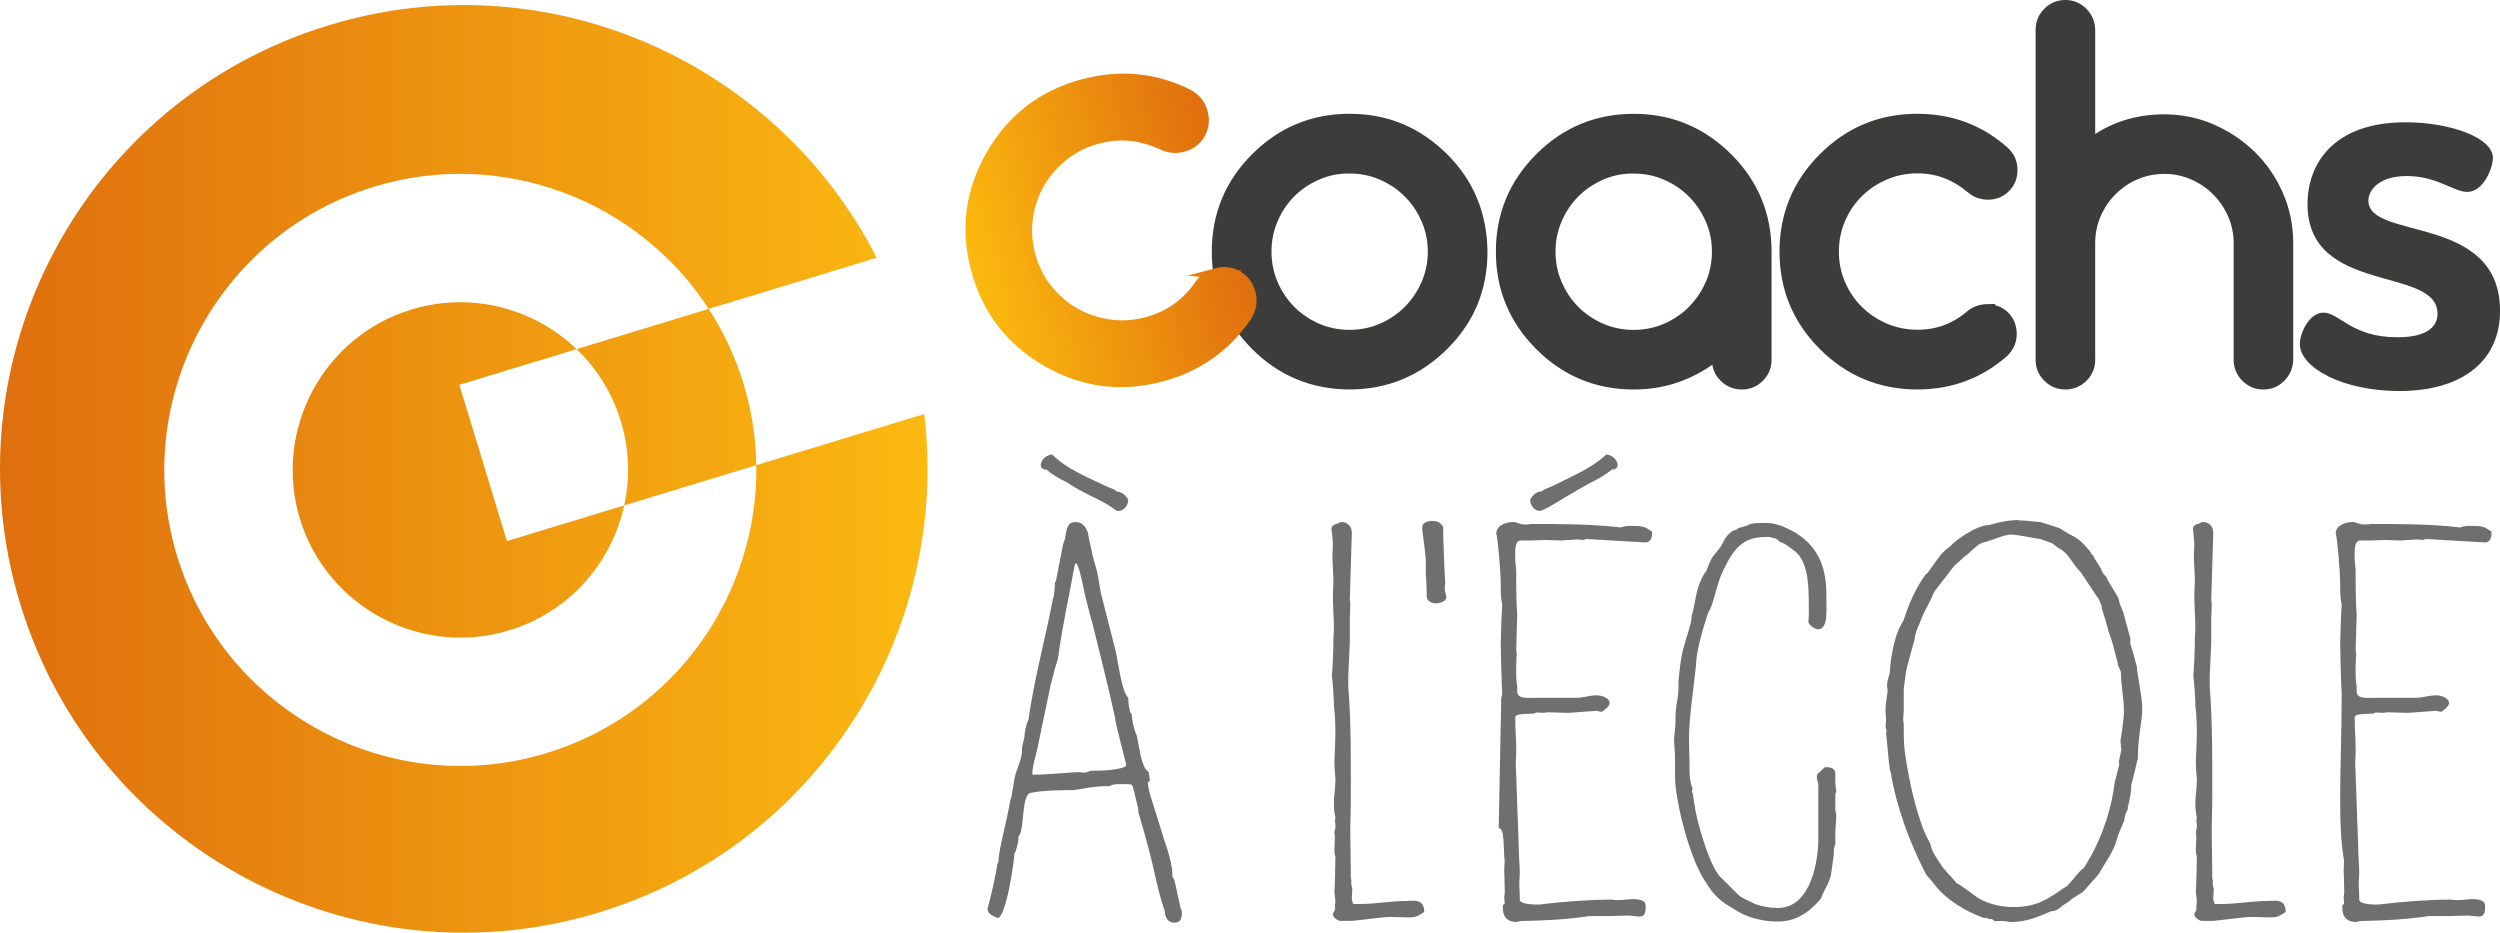 <?xml version="1.0" encoding="UTF-8"?>
<svg id="Layer_2" data-name="Layer 2" xmlns="http://www.w3.org/2000/svg" xmlns:xlink="http://www.w3.org/1999/xlink" viewBox="0 0 496.78 185.34">
  <defs>
    <style>
      .cls-1 {
        fill: url(#linear-gradient-2);
        stroke: url(#linear-gradient-3);
      }

      .cls-1, .cls-2 {
        stroke-miterlimit: 10;
        stroke-width: 2px;
      }

      .cls-3 {
        fill: url(#linear-gradient);
      }

      .cls-4 {
        fill: #706f6f;
      }

      .cls-5, .cls-2 {
        fill: #3c3c3b;
      }

      .cls-2 {
        stroke: #3c3c3b;
      }
    </style>
    <linearGradient id="linear-gradient" x1="0" y1="93.17" x2="184.31" y2="93.17" gradientUnits="userSpaceOnUse">
      <stop offset="0" stop-color="#df6f0e"/>
      <stop offset="1" stop-color="#fbb911"/>
    </linearGradient>
    <linearGradient id="linear-gradient-2" x1="193.42" y1="45.97" x2="245.04" y2="45.97" gradientTransform="translate(-4.75 59.41) rotate(-15.05)" gradientUnits="userSpaceOnUse">
      <stop offset="0" stop-color="#fbb90e"/>
      <stop offset="1" stop-color="#e06e0e"/>
    </linearGradient>
    <linearGradient id="linear-gradient-3" x1="192.42" x2="246.04" xlink:href="#linear-gradient-2"/>
  </defs>
  <g id="Calque_1" data-name="Calque 1">
    <g>
      <path class="cls-3" d="m123.36,83.67c5.35,17.58-4.59,36.24-22.17,41.59-17.58,5.35-36.23-4.59-41.59-22.17-5.35-17.58,4.59-36.24,22.17-41.59,17.58-5.35,36.24,4.6,41.59,22.17Zm-14.75,65.98c-31.03,9.45-63.96-8.11-73.41-39.14-9.45-31.03,8.11-63.96,39.14-73.41,25.65-7.81,52.58,2.84,66.49,24.28l33.38-10.16C154.3,12.19,108.71-8.19,65.33,5.02,16.64,19.84-10.8,71.33,4.02,120.01c14.82,48.69,66.31,76.13,114.99,61.31,43.39-13.21,69.87-55.54,64.65-99.05l-33.37,10.16c.4,25.56-16.03,49.41-41.67,57.22Zm-7.88-42.13l49.55-15.09c-.08-5.36-.89-10.81-2.53-16.19-1.64-5.38-4-10.35-6.92-14.86l-49.55,15.09,9.45,31.05Z"/>
      <g>
        <path class="cls-4" d="m225.29,157.11c-.3-1.29-.2-1.29-1.59-1.29-.89,0-2.68-.1-3.17.4h-.89c-2.18,0-4.27.5-6.35.79-1.98,0-5.75,0-8.24.5-2.28,0-1.29,7.34-2.68,8.73v.6c0,.5-.5,2.48-.79,2.78-.1,1.98-1.69,12.8-3.37,12.8-.79-.4-1.88-.7-1.98-1.79.79-2.98,1.49-5.95,1.98-9.03l.2-.3c0-2.48,1.69-8.14,2.38-12.4.1-.1.2-.5.2-.59l.6-3.57c.3-1.79,1.59-3.97,1.49-5.76v-.4l.5-2.18c0-.59.2-2.18.79-3.37,1.09-7.94,3.37-16.17,4.86-24.01.2-.2.4-2.28.4-3.27.1-.1.2-.3.2-.3l1.39-7.14c0-.1.3-.99.4-1.19.4-2.98.89-3.37,2.18-3.37,1.79,0,2.48,1.99,2.48,2.78l.7,3.18c0,.3.79,3.08.89,3.37.5,1.88.6,3.77,1.09,5.56l2.68,10.52c.69,2.98,1.19,8.14,2.58,9.53v.5c0,.79.3,2.38.5,2.58.3-.4.1,2.28,1.19,4.46l.7,3.67c.2.99.59,2.18.99,2.88l.69.7c0,.5.2.99.2,1.69-.1.1-.4.3-.4.3,0,1.59,1.09,4.27,2.98,10.52,0,.3,1.89,4.96,1.89,7.74v.4c0,.1.3.6.4.7l1.29,5.85c.2.1.2.4.2.69,0,1.19-.3,1.98-1.49,1.98-1.59,0-1.88-1.59-1.88-2.18-2.28-6.95-1.19-5.85-5.26-19.75v-.5l-.89-3.77Zm-11.91-43.86c-.79,4.56-2.08,9.92-3.18,17.76l-.6,1.89c-.1.59-.69,2.78-.79,3.08l-2.68,12.8c-.4,1.69-.99,3.47-.99,5.16,3.57,0,7.34-.5,9.43-.5.1,0,.5.1.79.1.69,0,1.19-.4,1.59-.4h1.29c1.79,0,5.56-.4,5.56-1.09,0-.4-2.38-9.03-2.18-9.23-1.39-6.45-3.08-13-4.66-19.45-.1-.1-.2-.5-.2-.6l-.89-3.47c-.5-1.69-1.29-6.95-2.08-7.44-.3.4-.3.99-.4,1.39Zm8.83-11.71c-.1,0-.2,0-.4-.1-2.98-2.28-6.15-3.08-9.92-5.66-1.49-.7-2.78-1.49-3.97-2.48h-.4c-.5-.2-.7-.5-.7-.79,0-1.39,1.39-2.18,2.28-2.18,2.88,2.88,6.95,4.47,10.62,6.25l1.69.7.5.4c1.39,0,2.28,1.49,2.28,1.69,0,1.19-.99,2.18-1.98,2.18Z"/>
        <path class="cls-4" d="m265.26,180.82v-.69c0-.2.1-.99.1-.99,0-.3-.2-1.79-.2-1.88.1-1.19.2-6.15.2-7.14-.2-.4-.2-.89-.2-1.39,0-.79.1-1.69.1-2.38,0-.4-.1-.6-.1-.99,0-.1.2-.79.2-.89v-.5c0-.3-.1-.69-.1-.99,0-.2.1-.3.1-.5-.2-.89-.3-1.88-.3-2.88,0-1.49.3-2.98.3-4.46v-.4c-.1-1.19-.2-2.28-.2-3.47,0-.5.2-3.77.2-5.75,0-.2,0-3.08-.3-5.46v-.59c0-.5-.3-4.76-.4-5.26.1-.59.3-4.96.3-6.65v-.6c0-.69.1-1.39.1-2.08,0-2.18-.2-4.37-.2-6.45,0-.3.1-2.78.1-3.18,0-.5-.2-4.17-.2-4.56,0-.3.1-2.48.1-2.68s-.2-2.58-.3-2.88c0-.1.1-.2.1-.5l.69-.5c.6,0,.79-.4,1.19-.4,1.19,0,2.08.79,2.08,2.18l-.4,13.3c.1.4.1.79.1,1.19,0,.79-.1,1.49-.1,2.38v4.86c0,.69-.3,6.05-.3,6.65v2.18c.6,7.64.5,15.28.5,22.82,0,1.79-.1,3.47-.1,5.16v1.19c0,.79.1,6.85.1,7.64v1.19c0,.1.1.4.1.4v.89c0,.1.2.79.2.89,0,.7-.1,1.19-.1,1.79,0,.4.1.79.3,1.19h1.39c3.08,0,6.15-.6,9.23-.6,1.19,0,3.47-.6,3.47,2.18-1.39.99-1.89,1.09-3.18,1.09-1.19,0-2.28-.1-3.67-.1-1.09,0-6.35.7-7.54.79h-2.28c-.4,0-1.49-.59-1.49-1.39,0-.1.4-.7.4-.79Z"/>
        <path class="cls-4" d="m283.32,114.04v-2.78c0-.7-.6-5.46-.7-5.95v-.6c0-.89,1.19-1.19,1.99-1.19,1.09,0,1.59.3,2.18,1.19v1.69c0,.99.3,8.63.4,9.43,0,.1-.1.79-.1,1.19,0,.69.3.99.3,1.69,0,.79-1.39,1.19-1.98,1.19-.89,0-1.69-.4-1.89-1.19,0-.69-.1-3.97-.2-4.66Z"/>
        <path class="cls-4" d="m299,179.63c0-.2-.1-1.19-.1-1.39.2-.99.1-1.49.1-1.89,0-1.09-.1-3.17-.1-3.47,0-.2.1-1.69.1-1.79-.3-1.98.1-6.55-1.19-6.55l.5-25.7c0-.3.2-.6.2-1.09-.1-.99-.3-8.73-.3-9.72,0-1.19.2-6.65.3-7.84-.3-1.39-.3-2.78-.3-4.27,0-2.08-.6-9.53-.89-9.82,0-1.79,1.99-2.38,3.57-2.38.5.1.99.4,1.79.5,0,0,1.49,0,1.59-.1,5.95,0,11.91,0,17.76.69,1.09-.4,1.98-.3,2.88-.3,2.38,0,2.58.79,3.37,1.09v.5c0,.89-.4,1.69-1.29,1.69l-11.81-.69c0,.1-.69.2-.89.2,0-.1-.79-.1-.79-.1-.3,0-1.39.1-1.69.1l-1.69.1c-.89,0-1.89-.1-2.98-.1-.99,0-1.98.1-2.88.1h-2.08c-1.29,0-1.09,2.58-1.09,3.27,0,1.59.2,1.89.2,2.98v2.78c0,1.59.1,4.96.2,5.46,0,1.19-.2,6.15-.2,7.24,0,.1.1.6.1.7,0,.2-.1,1.49-.1,2.38,0,.3-.1,2.88.2,4.17v.99c0,1.59,1.98,1.29,3.87,1.29h7.84c1.49,0,2.68-.5,4.17-.5.4,0,2.48.3,2.48,1.59-.1.79-1.49,1.69-1.59,1.69s-.79-.1-.89-.2l-5.46.4h-.89c-1.09,0-2.28-.1-3.37-.1-.1,0-.79.1-.89.1-.2,0-1.29,0-1.49-.1,0,0-.2.2-.3.2-.59.2-3.87-.1-3.87.79,0,2.28.2,4.56.2,6.75,0,.79-.1,1.59-.1,2.28l.6,16.87c0,1.69.2,3.37.2,5.16,0,.1-.1,1.69-.1,1.79,0,.4.1,2.58.1,2.88v.5c0,.99,2.98.99,3.77.99,4.86-.6,10.32-.99,14.59-.99.2.1,1.39.1,1.39.1.89,0,1.79-.2,2.88-.2.79.1,2.38,0,2.38,1.39,0,.89,0,2.08-1.19,2.08-.79,0-1.49-.2-2.38-.2-1.19,0-2.38.1-3.57.1h-3.97c-4.66.69-8.83.89-13.49.99-.1,0-.89.1-1.09.2-2.18-.1-2.68-1.39-2.68-2.88,0-.3-.1-.6.4-.69Zm7.34-81.96l.5-.4,1.69-.7c3.27-1.69,7.94-3.57,10.62-6.25.89,0,2.28.79,2.28,2.18,0,.3-.2.59-.7.79h-.4c-1.19.99-2.58,1.79-3.97,2.48-.3.2-3.17,1.69-3.47,1.98-1.79.89-5.95,3.77-6.95,3.77-.89,0-1.88-.99-1.88-2.18,0-.2.89-1.69,2.28-1.69Z"/>
        <path class="cls-4" d="m332.94,143.12v-.5c0-2.48.6-3.97.6-5.95v-1.29c.2-2.08.4-4.27.89-6.25.6-2.38,1.69-5.16,1.69-6.35v-.3c.79-2.28.79-6.15,2.88-8.93,0,.3.79-2.28,1.39-2.98l1.49-1.88c.6-.89.89-1.98,1.79-2.68.89-.89,1.29-.5,1.79-1.09l1.79-.5c.6-.6,3.27-.5,3.67-.5,1.79,0,3.27.59,4.86,1.39,5.06,2.58,7.14,6.85,7.14,12.7v.79c0,2.48.4,6.25-1.69,6.25-.6,0-1.89-.89-1.89-1.59,0-.3.1-.99.1-1.09-.1-3.77.5-10.52-2.98-13l-1.79-1.29-1.19-.5c0-.5-1.69-.89-2.18-.89-4.17,0-6.55,1.09-9.43,7.94-.79,1.89-1.59,6.15-2.38,6.95-1.19,3.47-2.48,8.14-2.48,10.72-.5,4.96-1.39,9.92-1.39,14.88,0,.99.1,3.67.1,3.87,0,1.19-.1,4.27.6,5.56,0,.1-.1.4-.1.69,0,.1.1.2.1.2l.1.4c0,.2.3,2.28.4,2.48,0,1.39,2.88,12.21,5.26,14.09l3.37,3.37c.5.59,3.08,1.59,3.27,1.79,1.39.5,2.98.79,4.56.79,6.75,0,8.04-9.82,8.04-13.59v-10.91c0-.4-.3-1.09-.3-1.39,0-.2.1-.59.1-.69l1.49-1.39h.4c.69,0,1.59.2,1.69,1.09v2.18c0,.1.2,1.29.2,1.49,0,0-.1.4-.2.5v3.27c0,.1.2.89.2,1.09s-.2,2.88-.2,3.17v2.58c-.2.3-.3.99-.3,1.59v.5l-.59,4.07c-.1.4-.3.99-.5,1.39l-.2.5c-.3.5-1.19,2.28-1.19,2.58l-.59.69c-2.18,2.38-4.66,3.97-8.04,3.97h-.69c-2.68-.1-5.75-.89-8.04-2.48-1.19-.79-3.37-1.59-5.56-5.26-3.47-4.96-6.15-16.87-6.15-20.84v-4.17c0-1.09-.2-2.18-.2-3.47,0-.5.3-2.28.3-3.77Z"/>
        <path class="cls-4" d="m397.93,183.01h-1.29c-.1,0-.1.1-.2.1s-.3-.5-.99-.5h-.2c-.1,0-.5-.2-.5-.2h-.5c-3.77-1.29-7.54-3.77-9.43-6.15l-1.39-1.69c-.3-.3-.5-.5-.79-.99-3.18-6.15-5.85-13.4-6.95-20.24-.3-.4-.1-.79-.3-1.49l-.6-6.25c.1-.2.1-.3.1-.4,0-.4-.2.1-.2-1.29.1-.3.1-.79.1-1.09,0-.2-.1-.4-.1-1.19v-.99c0-1.09.4-2.48.4-3.67-.1-.2-.1-.6-.1-.79,0-1.19.59-1.99.59-3.18,0-.99.7-6.45,2.18-8.83l.5-.89c0-.1.1-.2.1-.3.99-3.18,2.58-6.55,4.37-8.93l.3-.2,2.08-2.88c.6-.89,1.49-1.79,2.38-2.38l.7-.69c.1-.1,4.27-3.57,7.14-3.57,1.88-.6,3.87-.99,5.85-.99,0,.1.3.1.4.1h.6c.5,0,2.68.3,3.27.3l3.77,1.19c2.68,1.79,3.57,1.69,5.16,3.57l.79.89c.1.1.4.5.4.69l.4.3c0,.1.1.4.2.5l1.29,2.08c.1.4.3.69.6,1.19l.5.5c.1.1.2.4.2.5l2.08,3.47c.2.4.3.89.4,1.39l.69,1.69,1.39,5.16v1.09c0-.2,1.09,3.67,1.29,4.46,0,1.19,1.09,6.15,1.09,8.34,0,2.58-.89,5.46-.89,10.22v-.1c-.1,0-.4,1.69-.6,2.38l-.69,2.68c0,1.39-.3,2.98-.7,4.46v.4c-.4.69-.59,1.29-.69,2.18l-.99,2.38c-.2.5-.4.99-.5,1.49-.6,2.38-2.68,5.16-3.67,6.95l-3.08,3.47-.5.3c-.79.5-1.59.89-2.28,1.59l-.79.5c-.4.2-1.49,1.39-2.38,1.39-.99,0-3.87,2.18-8.53,2.18-.4-.1-1.09-.2-1.49-.2Zm-15.58-17.76c.1.1.3.5.3.6l.99,1.98c0,1.29,2.28,4.17,2.28,4.37l1.19,1.39c.1.1.3.4.4.4l1.29,1.49c.6.3,1.69,1.09,2.68,1.79l.89.69c2.18,1.59,5.06,2.28,7.74,2.28,4.46,0,6.75-1.49,10.12-3.87l.4-.2c.79-.69,2.98-3.67,3.47-3.67l.4-.7c2.58-4.07,4.66-9.53,5.46-14.59l.3-1.89.89-3.47s-.1-.2-.1-.3c0-.69.5-2.18.5-2.78,0-.1-.1-.2-.1-.4v-.4c0-.2-.1-.5-.1-.6s.7-4.17.7-6.05c0-2.58-.6-5.26-.6-7.84l-.5-1.09-.5-2.08c-.4-1.49-.79-3.18-1.39-4.66l-.69-2.48c-.4-1.19-.79-2.38-.79-2.88l-.69-1.59c-.1,0-.3-.2-.3-.3l-3.08-4.66c-2.08-2.08-2.28-3.77-4.66-4.96l-.99-.79c-.1-.1-.5-.2-.5-.2l-1.98-.69c-.5,0-4.37-.89-6.05-.89-.2.1-.79.2-.99.2l-3.18,1.09c-.69.2-1.59.4-2.08.79l-1.39,1.19c-.4.4-.79.79-1.29,1.09l-2.08,1.89-3.77,4.86-.5.89c0,.3-1.49,3.08-1.79,3.67l-.69,1.69c-.5,1.19-.99,2.18-1.09,3.37l-1.49,5.46c-.4,1.49-.4,2.78-.69,4.37v4.47c0,.4-.1.89-.1,1.39v.5c0,.3.1.7.1.79v1.59c0,1.69.1,3.47.4,5.16.79,5.06,1.89,9.92,3.67,14.59Z"/>
        <path class="cls-4" d="m436.44,180.82v-.69c0-.2.1-.99.1-.99,0-.3-.2-1.79-.2-1.88.1-1.19.2-6.15.2-7.14-.2-.4-.2-.89-.2-1.39,0-.79.1-1.69.1-2.38,0-.4-.1-.6-.1-.99,0-.1.2-.79.2-.89v-.5c0-.3-.1-.69-.1-.99,0-.2.1-.3.1-.5-.2-.89-.3-1.88-.3-2.88,0-1.49.3-2.98.3-4.46v-.4c-.1-1.19-.2-2.28-.2-3.47,0-.5.2-3.77.2-5.75,0-.2,0-3.08-.3-5.46v-.59c0-.5-.3-4.76-.4-5.26.1-.59.3-4.96.3-6.65v-.6c0-.69.1-1.39.1-2.08,0-2.18-.2-4.37-.2-6.45,0-.3.1-2.78.1-3.18,0-.5-.2-4.17-.2-4.56,0-.3.1-2.48.1-2.68s-.2-2.58-.3-2.88c0-.1.1-.2.1-.5l.69-.5c.6,0,.79-.4,1.19-.4,1.19,0,2.08.79,2.08,2.18l-.4,13.3c.1.4.1.79.1,1.19,0,.79-.1,1.49-.1,2.38v4.86c0,.69-.3,6.05-.3,6.65v2.18c.6,7.64.5,15.28.5,22.82,0,1.79-.1,3.47-.1,5.16v1.19c0,.79.1,6.85.1,7.64v1.19c0,.1.1.4.1.4v.89c0,.1.2.79.2.89,0,.7-.1,1.19-.1,1.79,0,.4.1.79.3,1.19h1.39c3.08,0,6.15-.6,9.23-.6,1.19,0,3.47-.6,3.47,2.18-1.39.99-1.89,1.09-3.18,1.09-1.19,0-2.28-.1-3.67-.1-1.09,0-6.35.7-7.54.79h-2.28c-.4,0-1.49-.59-1.49-1.39,0-.1.4-.7.4-.79Z"/>
        <path class="cls-4" d="m465.81,179.63c0-.2-.1-1.19-.1-1.39.2-.99.1-1.49.1-1.89,0-1.09-.1-3.17-.1-3.47,0-.2.1-1.69.1-1.79-.69-3.77-.79-7.94-.79-13.1s.3-11.91.3-20.24c-.1-.99-.3-8.73-.3-9.72,0-1.19.2-6.65.3-7.84-.3-1.39-.3-2.78-.3-4.27,0-2.08-.6-9.53-.89-9.82,0-1.79,1.99-2.38,3.57-2.38.5.1.99.4,1.79.5,0,0,1.49,0,1.59-.1,5.95,0,11.91,0,17.76.69,1.09-.4,1.98-.3,2.88-.3,2.38,0,2.58.79,3.37,1.09v.5c0,.89-.4,1.69-1.29,1.69l-11.81-.69c0,.1-.69.2-.89.2,0-.1-.79-.1-.79-.1-.3,0-1.39.1-1.69.1l-1.69.1c-.89,0-1.88-.1-2.98-.1-.99,0-1.98.1-2.88.1h-2.08c-1.29,0-1.09,2.58-1.09,3.27,0,1.59.2,1.89.2,2.98v2.78c0,1.59.1,4.96.2,5.46,0,1.19-.2,6.15-.2,7.24,0,.1.1.6.1.7,0,.2-.1,1.49-.1,2.38,0,.3-.1,2.88.2,4.17v.99c0,1.59,1.98,1.29,3.87,1.29h7.84c1.49,0,2.68-.5,4.17-.5.4,0,2.48.3,2.48,1.59-.1.79-1.49,1.69-1.59,1.69s-.79-.1-.89-.2l-5.46.4h-.89c-1.09,0-2.28-.1-3.37-.1-.1,0-.79.1-.89.1-.2,0-1.29,0-1.49-.1,0,0-.2.2-.3.2-.59.2-3.87-.1-3.87.79,0,2.28.2,4.56.2,6.75,0,.79-.1,1.59-.1,2.28l.6,16.87c0,1.69.2,3.37.2,5.16,0,.1-.1,1.69-.1,1.79,0,.4.1,2.58.1,2.88v.5c0,.99,2.98.99,3.77.99,4.86-.6,10.32-.99,14.59-.99.2.1,1.39.1,1.39.1.89,0,1.79-.2,2.88-.2.79.1,2.38,0,2.38,1.39,0,.89,0,2.08-1.19,2.08-.79,0-1.49-.2-2.38-.2-1.19,0-2.38.1-3.57.1h-3.97c-4.66.69-8.83.89-13.49.99-.1,0-.89.1-1.09.2-2.18-.1-2.68-1.39-2.68-2.88,0-.3-.1-.6.4-.69Z"/>
      </g>
      <g>
        <path class="cls-2" d="m294.58,50c0,7.35-2.58,13.57-7.73,18.66-5.21,5.15-11.43,7.73-18.66,7.73s-13.51-2.58-18.66-7.73c-5.15-5.15-7.73-11.37-7.73-18.66s2.58-13.51,7.73-18.66c5.15-5.15,11.37-7.73,18.66-7.73s13.44,2.58,18.66,7.73c2.58,2.58,4.5,5.42,5.77,8.53,1.27,3.11,1.92,6.49,1.96,10.13Zm-26.39-16.54c-2.33,0-4.49.44-6.5,1.32-2.01.88-3.75,2.07-5.23,3.56-1.48,1.49-2.65,3.24-3.51,5.25-.86,2.01-1.29,4.15-1.29,6.41s.43,4.4,1.29,6.41c.86,2.01,2.03,3.76,3.51,5.25,1.48,1.49,3.22,2.68,5.23,3.56,2.01.88,4.18,1.32,6.5,1.32s4.44-.44,6.45-1.32c2.01-.88,3.76-2.07,5.25-3.58,1.49-1.51,2.67-3.26,3.53-5.25.86-1.99,1.3-4.12,1.3-6.38s-.43-4.39-1.3-6.38c-.86-1.99-2.04-3.75-3.53-5.25-1.49-1.51-3.24-2.7-5.25-3.58-2.01-.88-4.16-1.32-6.45-1.32Z"/>
        <path class="cls-1" d="m241.65,54.29c1.56-.42,2.98-.25,4.28.49,1.29.75,2.15,1.9,2.57,3.45.41,1.52.2,3.01-.64,4.45-4.1,6.14-9.77,10.19-17.04,12.14-8.02,2.16-15.63,1.16-22.83-2.98-7.2-4.15-11.87-10.23-14.03-18.25-2.16-8.02-1.16-15.63,2.98-22.83,4.15-7.2,10.23-11.87,18.25-14.03,7.3-1.96,14.24-1.31,20.83,1.96,1.54.77,2.53,1.97,2.97,3.6.42,1.56.26,2.99-.48,4.3-.74,1.31-1.89,2.18-3.45,2.6-1.31.35-2.6.25-3.86-.3-2.16-1.01-4.32-1.64-6.46-1.88-2.14-.24-4.35-.05-6.63.56-2.52.68-4.77,1.79-6.72,3.34-1.96,1.55-3.54,3.36-4.76,5.45-1.22,2.09-2,4.37-2.36,6.84-.36,2.47-.19,4.97.48,7.49.68,2.52,1.79,4.77,3.34,6.72,1.55,1.96,3.37,3.53,5.47,4.73,2.1,1.2,4.39,1.97,6.86,2.33,2.47.36,4.97.2,7.49-.48,2.28-.61,4.29-1.55,6.03-2.82,1.74-1.26,3.27-2.87,4.6-4.82.77-.99,1.81-1.67,3.12-2.06Z"/>
        <path class="cls-2" d="m341.18,71.49v-.94c-2.36,1.88-4.92,3.33-7.68,4.34-2.77,1.01-5.72,1.51-8.86,1.51-7.29,0-13.51-2.58-18.66-7.73-5.15-5.15-7.73-11.37-7.73-18.66s2.58-13.51,7.73-18.66c5.15-5.15,11.37-7.73,18.66-7.73s13.44,2.58,18.66,7.73c5.15,5.15,7.73,11.37,7.73,18.66v21.49c0,1.35-.48,2.51-1.44,3.46-.96.96-2.11,1.44-3.46,1.44s-2.55-.48-3.51-1.44c-.96-.96-1.44-2.11-1.44-3.46Zm-16.54-38.02c-2.33,0-4.49.44-6.5,1.32-2.01.88-3.75,2.07-5.23,3.56-1.48,1.49-2.65,3.24-3.51,5.25-.87,2.01-1.3,4.15-1.3,6.41s.43,4.4,1.3,6.41c.86,2.01,2.03,3.76,3.51,5.25,1.48,1.49,3.22,2.68,5.23,3.56,2.01.88,4.18,1.32,6.5,1.32s4.44-.44,6.46-1.32c2.01-.88,3.76-2.07,5.25-3.58,1.49-1.51,2.67-3.26,3.53-5.25.86-1.99,1.3-4.12,1.3-6.38s-.43-4.39-1.3-6.38c-.86-1.99-2.04-3.75-3.53-5.25-1.49-1.51-3.24-2.7-5.25-3.58-2.01-.88-4.16-1.32-6.46-1.32Z"/>
        <path class="cls-2" d="m394.85,61.45c1.41,0,2.58.46,3.51,1.39.92.93,1.39,2.1,1.39,3.51s-.52,2.59-1.55,3.63c-4.87,4.27-10.6,6.41-17.2,6.41-7.29,0-13.51-2.58-18.66-7.73-5.15-5.15-7.73-11.37-7.73-18.66s2.58-13.51,7.73-18.66c5.15-5.15,11.37-7.73,18.66-7.73,6.63,0,12.36,2.14,17.2,6.41,1.13,1.01,1.7,2.25,1.7,3.72s-.46,2.59-1.39,3.53c-.93.94-2.1,1.41-3.51,1.41-1.19,0-2.26-.38-3.2-1.13-1.6-1.35-3.28-2.37-5.04-3.06-1.76-.69-3.68-1.04-5.75-1.04-2.29,0-4.45.43-6.46,1.3-2.01.86-3.77,2.04-5.28,3.53-1.51,1.49-2.69,3.24-3.56,5.25-.86,2.01-1.3,4.16-1.3,6.46s.43,4.44,1.3,6.45c.86,2.01,2.05,3.76,3.56,5.25,1.51,1.49,3.27,2.67,5.28,3.53,2.01.86,4.16,1.3,6.46,1.3,2.07,0,3.99-.34,5.75-1.01,1.76-.68,3.42-1.69,4.99-3.04.88-.66,1.92-1.01,3.11-1.04Z"/>
        <path class="cls-2" d="m415.35,71.44c0,1.38-.48,2.55-1.44,3.51-.96.96-2.13,1.44-3.51,1.44s-2.51-.48-3.46-1.44c-.96-.96-1.44-2.13-1.44-3.51V5.95c0-1.38.48-2.55,1.44-3.51.96-.96,2.11-1.44,3.46-1.44s2.5.48,3.46,1.44c.96.96,1.45,2.13,1.48,3.51v22.62c4.18-3.23,9.09-4.85,14.75-4.85,3.3,0,6.43.64,9.4,1.93,2.97,1.29,5.58,3.04,7.85,5.25,2.26,2.21,4.05,4.82,5.37,7.82,1.32,3,1.98,6.2,1.98,9.59v23.14c-.03,1.38-.53,2.55-1.48,3.51-.96.96-2.11,1.44-3.46,1.44s-2.5-.48-3.46-1.44c-.96-.96-1.44-2.13-1.44-3.51v-23.14c0-2.01-.39-3.91-1.18-5.7-.79-1.79-1.85-3.35-3.18-4.69-1.34-1.33-2.9-2.4-4.69-3.18-1.79-.79-3.69-1.18-5.7-1.18s-3.95.39-5.73,1.15-3.34,1.83-4.69,3.18c-1.35,1.35-2.41,2.92-3.18,4.71-.77,1.79-1.16,3.69-1.16,5.7v23.14Z"/>
      </g>
      <path class="cls-5" d="m484.36,62.34c0-9.59-25.83-3.6-25.83-21.8,0-7.74,4.91-16.24,19.51-16.24,8.83,0,17.33,3.05,17.33,7.08,0,1.96-1.85,6.76-5.12,6.76-2.62,0-6-3.16-11.99-3.16-5.45,0-7.63,2.73-7.63,4.9,0,7.96,26.16,2.51,26.16,21.91,0,9.7-7.19,15.91-20.05,15.91-11.12,0-19.73-4.58-19.73-9.37,0-2.29,1.96-6.21,4.69-6.21,3.16,0,5.56,4.9,14.71,4.9,6.43,0,7.96-2.51,7.96-4.69Z"/>
    </g>
  </g>
</svg>